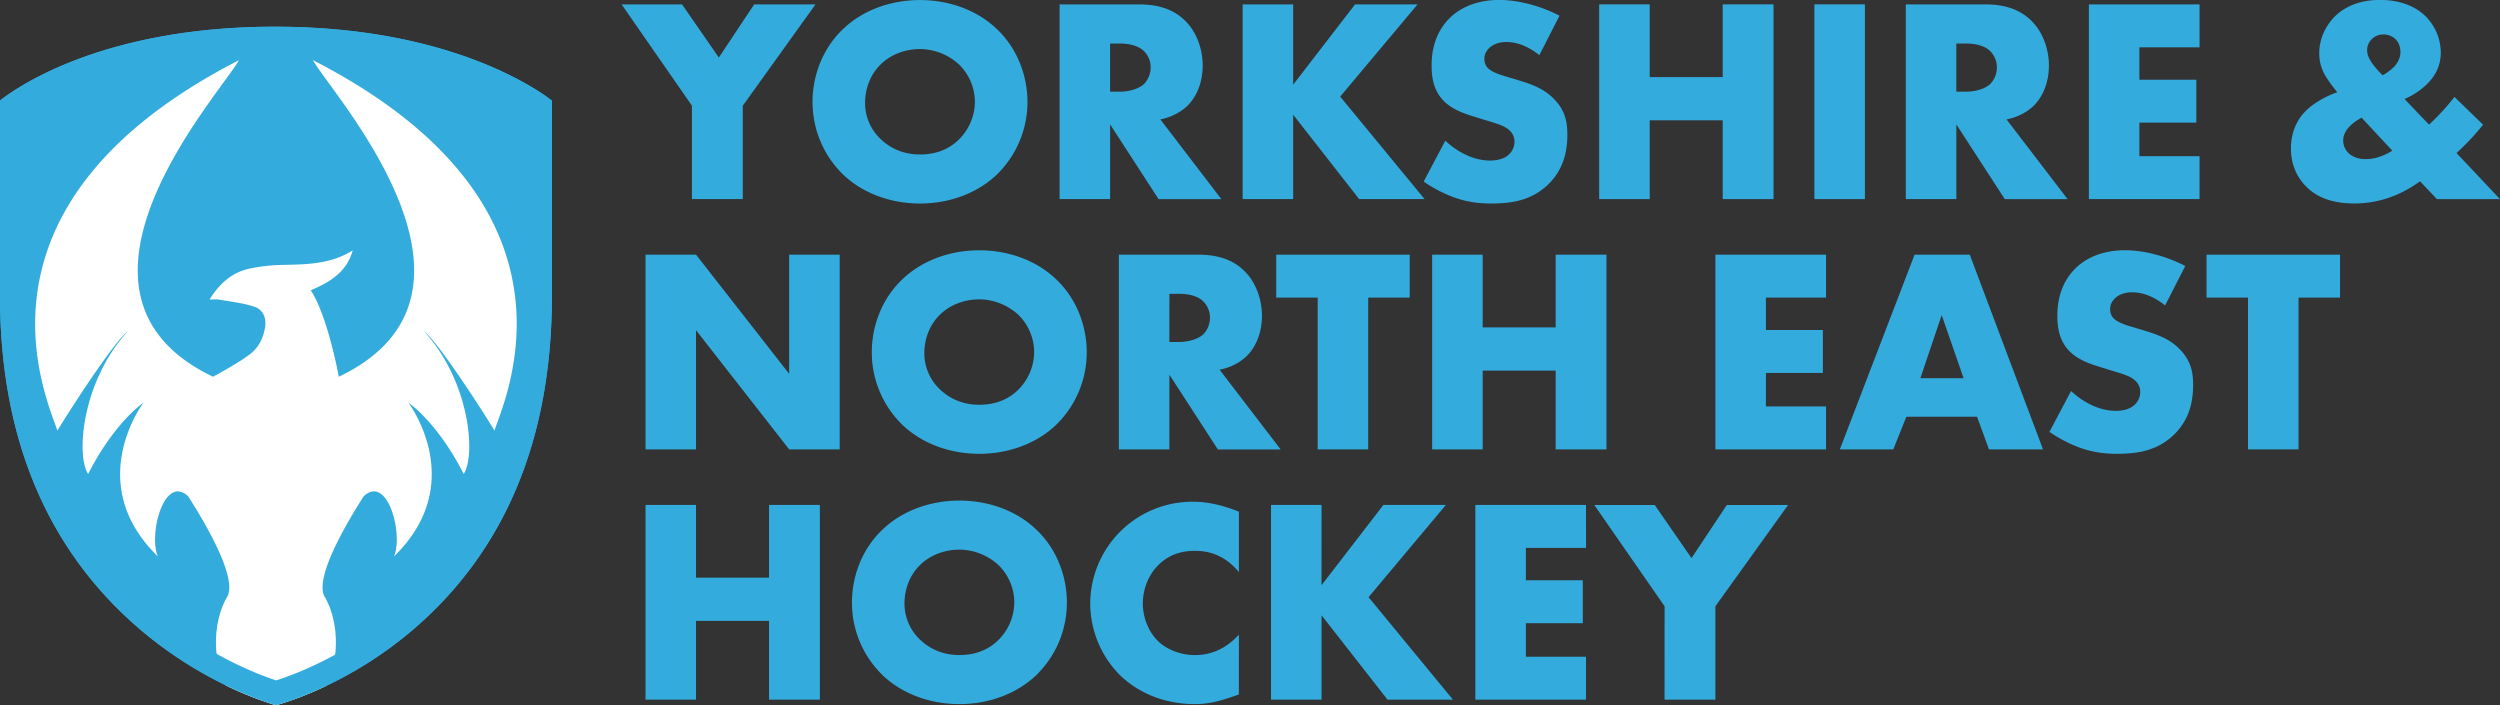 <svg id="Layer_1" data-name="Layer 1" xmlns="http://www.w3.org/2000/svg" viewBox="0 0 2097.59 591.72"><rect x="0" y="0" width="2097.59" height="591.72" fill="#333333" stroke="none"/><defs><style>.cls-1{fill:#33acdd;}.cls-2{fill:#fff;}</style></defs><path class="cls-1" d="M790.3,321.64l-59-85H782l30.87,44.59,29.64-44.59h51.45l-61,85V400H790.3Z" transform="translate(-209.74 -232.95)"/><path class="cls-1" d="M1046.08,379.46c-16.66,15.92-40.18,24.25-64.43,24.25s-47.78-8.33-64.44-24.25a84.82,84.82,0,0,1-25.72-61c0-21.8,8.33-44.83,25.72-61.24C933.87,241.28,957.39,233,981.65,233s47.77,8.33,64.43,24.26c17.39,16.41,25.72,39.44,25.72,61.24A84.82,84.82,0,0,1,1046.08,379.46Zm-97.51-92.37c-8.82,8.58-13,20.58-13,32.1a41.56,41.56,0,0,0,13,30.38c7.84,7.59,18.87,13,33.08,13,14.45,0,25.23-5.14,32.82-12.74a45,45,0,0,0,13.24-31.36,44.08,44.08,0,0,0-13.24-31.36,48.9,48.9,0,0,0-32.82-13C969.89,274.11,957.39,278.27,948.57,287.09Z" transform="translate(-209.74 -232.95)"/><path class="cls-1" d="M1164.9,236.62c12.25,0,27.93,2,39.94,14.46,9.31,9.55,14,23.76,14,36.75,0,14-4.9,26.21-13,34.05-6.37,6.13-15,9.8-22.54,11.27l51.2,66.89h-52.67l-40.67-62.72V400h-42.38V236.62Zm-23.76,73.26h8.08c6.37,0,15.44-1.72,20.58-6.62a20.3,20.3,0,0,0,5.39-13.72,19.29,19.29,0,0,0-5.63-13.72c-3.92-3.92-11-6.36-20.34-6.36h-8.08Z" transform="translate(-209.74 -232.95)"/><path class="cls-1" d="M1294.75,304l51.94-67.38h52.43L1334.2,314l70.8,86h-54.88l-55.37-70.81V400h-42.38V236.62h42.38Z" transform="translate(-209.74 -232.95)"/><path class="cls-1" d="M1422.4,351c9.07,8.57,22.79,16.66,37.49,16.66,8.57,0,13.72-2.7,16.41-5.64a14.61,14.61,0,0,0,4.17-10.29,12.78,12.78,0,0,0-4.66-9.8c-4.16-3.67-10.53-5.39-21.07-8.57l-11-3.43c-6.86-2.21-16.91-5.88-23.52-13.23-8.33-9.07-9.31-20.58-9.31-28.91,0-20.09,7.84-32.34,14.94-39.45,8.33-8.32,22.05-15.43,41.9-15.43,16.17,0,35,5.15,50.47,13.23l-16.91,33.07c-12.74-10-22.29-11-27.93-11-4.16,0-9.8,1-14,4.9-2.45,2.45-4.17,5.14-4.17,8.82a10.92,10.92,0,0,0,2.21,7.35c1.22,1.47,4.16,4.41,14.21,7.35l13,3.92c10.29,3.18,21.07,6.86,29.65,16.17,8.33,8.82,10.53,17.88,10.53,29.15,0,14.95-3.68,29.4-15.43,41.16-14,14-30.87,16.66-48.27,16.66-10.29,0-20.09-1-32.09-5.39a114.09,114.09,0,0,1-24.75-13Z" transform="translate(-209.74 -232.95)"/><path class="cls-1" d="M1593.9,297.63h61.25v-61h42.63V400h-42.63V333.89H1593.9V400h-42.38V236.62h42.38Z" transform="translate(-209.74 -232.95)"/><path class="cls-1" d="M1774.47,236.62V400h-42.39V236.62Z" transform="translate(-209.74 -232.95)"/><path class="cls-1" d="M1874.91,236.62c12.25,0,27.93,2,39.94,14.46,9.31,9.55,14,23.76,14,36.75,0,14-4.9,26.21-13,34.05-6.37,6.13-14.95,9.8-22.54,11.27l51.2,66.89h-52.67l-40.67-62.72V400h-42.39V236.62Zm-23.76,73.26h8.08c6.37,0,15.44-1.72,20.58-6.62a20.3,20.3,0,0,0,5.39-13.72,19.29,19.29,0,0,0-5.63-13.72c-3.92-3.92-11-6.36-20.34-6.36h-8.08Z" transform="translate(-209.74 -232.95)"/><path class="cls-1" d="M2055.23,272.64h-50.47v27.19h47.78v36h-47.78V364h50.47v36h-92.85V236.62h92.85Z" transform="translate(-209.74 -232.95)"/><path class="cls-1" d="M2293.12,337.56a202.08,202.08,0,0,1-22.29,23.77l36.5,38.71h-52.92l-14.21-15c-22,16.17-42.87,18.62-54.87,18.62-11.52,0-27.93-1.71-40.18-13.72-7.84-7.59-13.23-18.62-13.23-32.34,0-15.92,6.86-26,12.25-31.36,6.37-6.61,17.39-12.74,26.7-15.92a104.88,104.88,0,0,1-9.55-13,36.34,36.34,0,0,1-5.64-20.09c0-11,4.9-22,12.5-29.88,12.24-12.5,28.41-14.46,38.46-14.46,19.84,0,31.6,7.35,38,13.47a43.57,43.57,0,0,1,13,30.63c0,10-3.68,18.62-11.27,26.21A60.74,60.74,0,0,1,2227.22,316l20.58,21.56a198.85,198.85,0,0,0,21.31-23.27Zm-101.91-5.88c-1.72,1-15.44,7.84-15.44,19.11a14.75,14.75,0,0,0,4.9,11c4.41,3.92,10,4.65,14,4.65,5.39,0,13-1.22,22.3-7.1Zm9.06-45.32a85.52,85.52,0,0,0,8.57,9.8,44.4,44.4,0,0,0,9.8-7.35c3.68-4.17,5.15-8.33,5.15-12,0-5.38-2-9.06-4.41-11.26a14.59,14.59,0,0,0-9.8-3.68,13.32,13.32,0,0,0-9.31,3.43,12.71,12.71,0,0,0-4.41,10C2195.86,279.5,2198.06,283.17,2200.27,286.36Z" transform="translate(-209.74 -232.95)"/><path class="cls-1" d="M751.35,610V446.62h42.38l78.15,100v-100h42.39V610H871.88l-78.15-100V610Z" transform="translate(-209.74 -232.95)"/><path class="cls-1" d="M1095.81,589.46c-16.66,15.92-40.18,24.25-64.43,24.25s-47.78-8.33-64.44-24.25a84.82,84.82,0,0,1-25.72-61c0-21.8,8.33-44.83,25.72-61.24,16.66-15.93,40.18-24.26,64.44-24.26s47.77,8.33,64.43,24.26c17.4,16.41,25.73,39.44,25.73,61.24A84.79,84.79,0,0,1,1095.81,589.46ZM998.3,497.09c-8.82,8.58-13,20.58-13,32.1a41.56,41.56,0,0,0,13,30.38c7.84,7.59,18.87,13,33.08,13,14.45,0,25.23-5.14,32.83-12.74a45,45,0,0,0,13.23-31.36,44.12,44.12,0,0,0-13.23-31.36,48.94,48.94,0,0,0-32.83-13C1019.62,484.11,1007.12,488.27,998.3,497.09Z" transform="translate(-209.74 -232.95)"/><path class="cls-1" d="M1214.64,446.62c12.25,0,27.93,2,39.93,14.46,9.31,9.55,14,23.76,14,36.75,0,14-4.91,26.21-13,34.05-6.37,6.13-14.94,9.8-22.54,11.27l51.2,66.89h-52.67l-40.67-62.72V610h-42.38V446.62Zm-23.77,73.26H1199c6.37,0,15.43-1.72,20.58-6.62a20.35,20.35,0,0,0,5.39-13.72,19.25,19.25,0,0,0-5.64-13.72c-3.92-3.92-11-6.36-20.33-6.36h-8.09Z" transform="translate(-209.74 -232.95)"/><path class="cls-1" d="M1357.72,482.64V610h-42.39V482.64h-34.79v-36h112v36Z" transform="translate(-209.74 -232.95)"/><path class="cls-1" d="M1453.76,507.63H1515v-61h42.63V610H1515V543.89h-61.24V610h-42.39V446.62h42.39Z" transform="translate(-209.74 -232.95)"/><path class="cls-1" d="M1741.87,482.64H1691.4v27.19h47.78v36H1691.4V574h50.47v36H1649V446.62h92.85Z" transform="translate(-209.74 -232.95)"/><path class="cls-1" d="M1868.54,582.6h-59.29l-11,27.44h-44.83l62.72-163.42h46.3L1923.91,610h-45.33Zm-11.27-32.34-18.38-52.92L1821,550.26Z" transform="translate(-209.74 -232.95)"/><path class="cls-1" d="M1947.43,561c9.06,8.57,22.78,16.66,37.48,16.66,8.58,0,13.72-2.7,16.42-5.64a14.6,14.6,0,0,0,4.16-10.29,12.77,12.77,0,0,0-4.65-9.8c-4.17-3.67-10.54-5.39-21.07-8.57l-11-3.43c-6.86-2.21-16.9-5.88-23.52-13.23-8.33-9.07-9.31-20.58-9.31-28.91,0-20.09,7.84-32.34,14.95-39.45,8.33-8.32,22.05-15.43,41.89-15.43,16.17,0,35,5.15,50.47,13.23l-16.9,33.07c-12.74-10-22.3-11-27.93-11-4.17,0-9.8,1-14,4.9-2.45,2.45-4.16,5.14-4.16,8.82a11,11,0,0,0,2.2,7.35c1.23,1.47,4.17,4.41,14.21,7.35l13,3.92c10.29,3.18,21.07,6.86,29.64,16.17,8.33,8.82,10.54,17.88,10.54,29.15,0,15-3.68,29.4-15.44,41.16-14,14-30.87,16.66-48.26,16.66-10.29,0-20.09-1-32.1-5.39a114.35,114.35,0,0,1-24.74-13Z" transform="translate(-209.74 -232.95)"/><path class="cls-1" d="M2138.28,482.64V610H2095.9V482.64h-34.79v-36h112v36Z" transform="translate(-209.74 -232.95)"/><path class="cls-1" d="M793.73,717.63H855v-61h42.63V820H855V753.89H793.73V820H751.35V656.62h42.38Z" transform="translate(-209.74 -232.95)"/><path class="cls-1" d="M1079.15,799.46c-16.66,15.92-40.18,24.25-64.43,24.25s-47.78-8.33-64.43-24.25a84.79,84.79,0,0,1-25.73-61c0-21.8,8.33-44.83,25.73-61.24,16.65-15.93,40.17-24.26,64.43-24.26s47.77,8.33,64.43,24.26c17.4,16.41,25.73,39.44,25.73,61.24A84.79,84.79,0,0,1,1079.15,799.46Zm-97.51-92.37c-8.82,8.58-13,20.58-13,32.1a41.56,41.56,0,0,0,13,30.38c7.84,7.59,18.87,13,33.08,13,14.45,0,25.23-5.14,32.83-12.74a45,45,0,0,0,13.23-31.36,44.12,44.12,0,0,0-13.23-31.36,48.94,48.94,0,0,0-32.83-13C1003,694.11,990.46,698.27,981.64,707.09Z" transform="translate(-209.74 -232.95)"/><path class="cls-1" d="M1249.18,815.63c-16.9,6.12-26.21,8.08-36.75,8.08-28.42,0-49.73-11.27-63.21-24.5a85.74,85.74,0,0,1-24.74-59.53A85.73,85.73,0,0,1,1211,653.93c7.84,0,20.58,1.23,38.22,8.33V713c-13.72-16.9-29.89-17.88-37-17.88-12.25,0-21.56,3.67-29.4,10.78-10,9.31-14.21,22-14.21,33.56,0,11.27,4.65,23.77,13.23,31.85,7.1,6.62,18.37,11.27,30.38,11.27,6.37,0,22-.73,37-17.15Z" transform="translate(-209.74 -232.95)"/><path class="cls-1" d="M1318.52,724l51.94-67.38h52.42L1358,734l70.8,86h-54.88l-55.36-70.81V820h-42.39V656.62h42.39Z" transform="translate(-209.74 -232.95)"/><path class="cls-1" d="M1540.48,692.64H1490v27.19h47.77v36H1490V784h50.46v36h-92.85V656.62h92.85Z" transform="translate(-209.74 -232.95)"/><path class="cls-1" d="M1606.39,741.64l-59-85h50.71l30.87,44.59,29.64-44.59H1710l-61,85V820h-42.63Z" transform="translate(-209.74 -232.95)"/><path class="cls-1" d="M440.46,255.37c-144.21,0-216.59,50.81-230.69,61.92V481.53c0,118.27,39.17,212,116.41,278.57,52,44.79,104.67,61.51,115.14,64.53,10.48-2.9,63.15-19,115.09-63.52C633.63,695,672.79,600.93,672.79,481.53V317.36C658.33,306.25,584.21,255.37,440.46,255.37Z" transform="translate(-209.74 -232.95)"/><path class="cls-2" d="M482.26,733.91c-10.43-17.53,25.87-73.81,32.61-84.57,20.08-18.72,33.41,31.76,25.49,50.42,63.28-61.63,12-129,12-129s24.22,16.16,46.45,59.83c10.15-15,5.66-77.23-33.51-120,12.43,9.57,50.89,69.51,59.31,83.64,9.22-28.13,84.73-189.17-152.3-310.83C486.5,310,641.51,478.56,494,549.06c0,0-9-50.12-23.48-72.56,16.07-6.87,30.18-15.24,35.16-33.49-18.49,11.74-39.08,11.81-59.72,12.23a146.42,146.42,0,0,0-26.48,3c-14.92,3.1-25.48,12.47-33.92,26,3.21,0,5.58-.34,7.82.06,9.85,1.75,19.95,2.81,29.4,5.87,7.87,2.54,10.69,9.58,9.3,17.82s-4.91,15.63-11.27,21.06c-8.25,7.05-32.32,20-32.33,20h0c-147.46-70.5,7.54-239.1,21.72-265.62-237,121.66-161.52,282.7-152.3,310.83,8.42-14.13,46.88-74.07,59.31-83.64-39.17,42.75-43.66,104.94-33.51,120,22.24-43.67,46.45-59.83,46.45-59.83s-51.27,67.35,12,129c-7.92-18.66,5.41-69.14,25.49-50.42,6.74,10.76,43,67,32.61,84.57-9.89,16.62-14.28,47.82-1,74.11l0,0a275.6,275.6,0,0,0,42,16.62,268.92,268.92,0,0,0,41.63-16c.11-.22.23-.43.35-.65C496.54,781.73,492.15,750.53,482.26,733.91Z" transform="translate(-209.74 -232.95)"/><path class="cls-1" d="M440.46,275.33c120,0,188.35,36.49,212.36,52.33V481.52c0,56.78-9.32,108-27.7,152.11A296.64,296.64,0,0,1,543.42,746c-42.62,36.5-85.53,52.59-102,57.82-16.48-5.41-59.51-22-102.21-58.79a300,300,0,0,1-81.79-112.47c-18.38-44-27.69-94.78-27.69-151V327.46c23.43-15.79,90.45-52.13,210.72-52.13m0-20c-144.23,0-216.62,50.82-230.72,61.93V481.52c0,118.29,39.17,212,116.42,278.61,52,44.79,104.69,61.52,115.16,64.54,10.48-2.9,63.16-19,115.11-63.53C633.66,695,672.82,600.94,672.82,481.52V317.33c-14.46-11.11-88.6-62-232.36-62Z" transform="translate(-209.74 -232.95)"/></svg>
